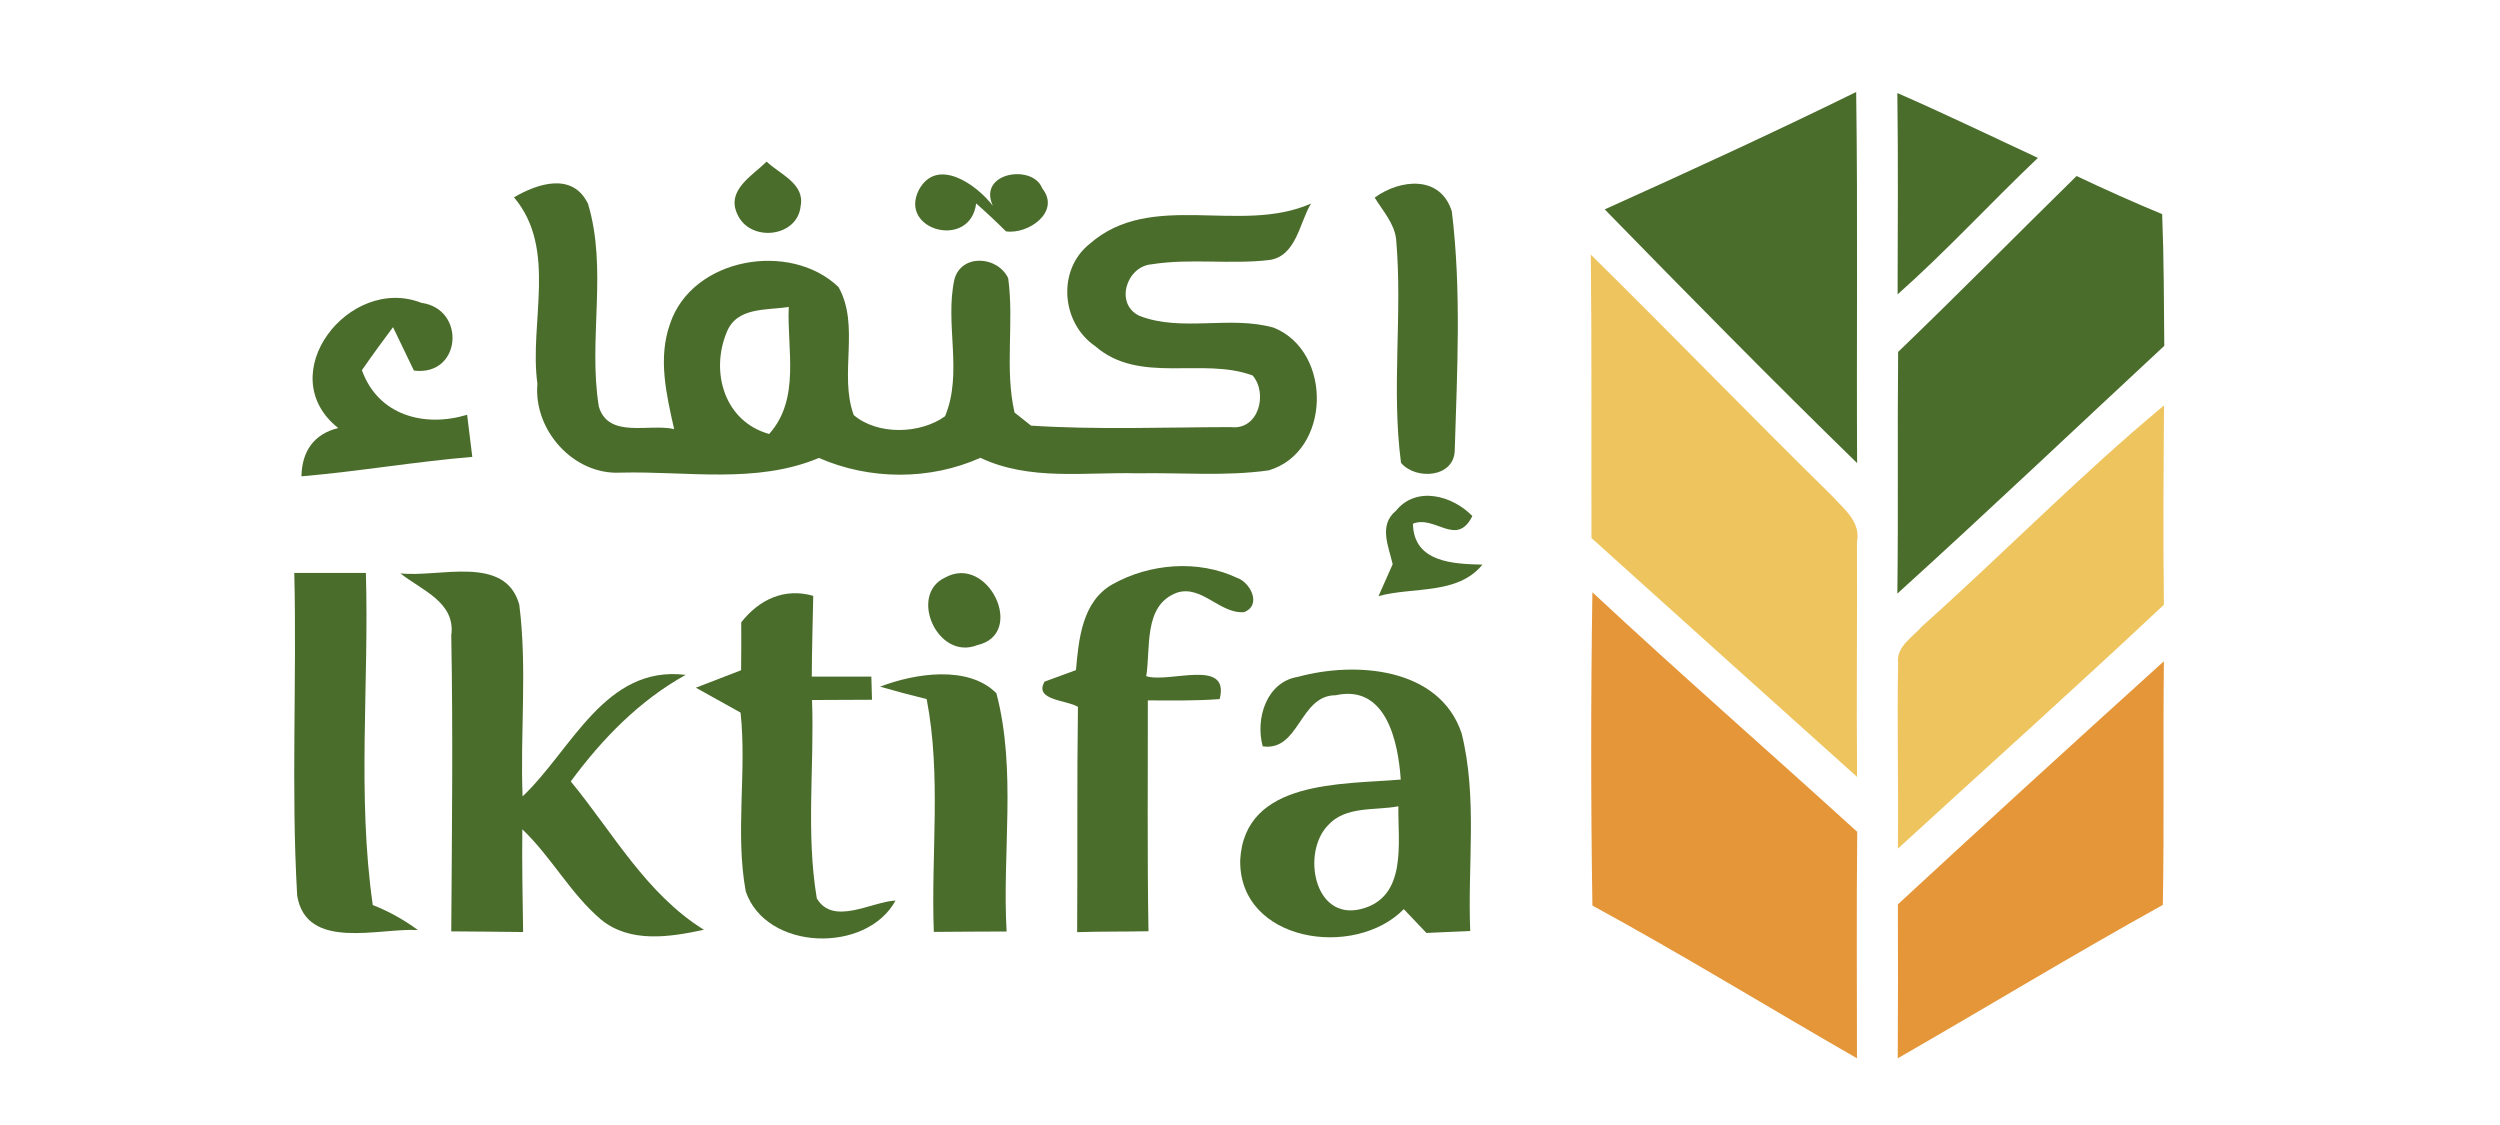 <?xml version="1.0" encoding="UTF-8" ?>
<svg width="100pt" height="45pt" viewBox="0 0 153 85" version="1.1" xmlns="http://www.w3.org/2000/svg">
<g id="#4a6d2bff">
<path fill="#4a6d2b" opacity="1.00" d=" M 103.30 15.82 C 109.67 12.95 116.03 10.03 122.30 6.95 C 122.43 16.29 122.32 25.64 122.37 34.99 C 115.92 28.70 109.60 22.27 103.30 15.82 Z" />
<path fill="#4a6d2b" opacity="1.00" d=" M 125.41 7.03 C 128.99 8.59 132.50 10.29 136.03 11.93 C 132.46 15.32 129.12 18.97 125.43 22.24 C 125.44 17.17 125.48 12.10 125.41 7.03 Z" />
<path fill="#4a6d2b" opacity="1.00" d=" M 37.75 16.15 C 36.93 14.35 38.92 13.26 39.98 12.21 C 40.96 13.16 42.88 13.87 42.55 15.56 C 42.32 17.96 38.68 18.34 37.75 16.15 Z" />
<path fill="#4a6d2b" opacity="1.00" d=" M 51.47 14.37 C 52.83 11.81 55.85 13.94 57.07 15.55 C 55.90 13.01 60.10 12.37 60.80 14.23 C 62.22 15.99 59.76 17.73 58.06 17.48 C 57.33 16.75 56.58 16.05 55.81 15.37 C 55.37 18.87 49.95 17.42 51.47 14.37 Z" />
<path fill="#4a6d2b" opacity="1.00" d=" M 20.89 14.91 C 22.69 13.85 25.32 13.00 26.48 15.39 C 27.98 20.34 26.48 25.66 27.30 30.72 C 28.03 33.17 31.10 31.98 32.99 32.42 C 32.41 29.83 31.75 27.07 32.68 24.47 C 34.35 19.45 41.77 18.19 45.41 21.69 C 47.05 24.61 45.43 28.27 46.56 31.36 C 48.35 32.89 51.58 32.81 53.46 31.45 C 54.83 28.15 53.42 24.50 54.17 21.09 C 54.72 19.15 57.43 19.34 58.23 21.02 C 58.69 24.39 57.95 27.85 58.71 31.17 C 59.02 31.42 59.65 31.91 59.96 32.16 C 64.98 32.48 70.02 32.28 75.05 32.27 C 77.13 32.53 77.88 29.76 76.70 28.37 C 72.88 26.96 68.14 29.07 64.80 26.15 C 62.24 24.40 61.91 20.40 64.38 18.43 C 69.04 14.33 75.77 17.75 81.11 15.38 C 80.24 16.81 80.01 19.32 78.00 19.64 C 75.03 20.00 72.02 19.50 69.06 19.97 C 67.15 20.13 66.26 22.99 68.16 23.87 C 71.36 25.10 75.00 23.82 78.30 24.76 C 82.77 26.57 82.62 34.15 77.91 35.54 C 74.63 36.00 71.29 35.70 67.99 35.76 C 64.02 35.66 59.85 36.35 56.13 34.59 C 52.31 36.30 47.76 36.28 43.93 34.60 C 39.19 36.59 33.93 35.58 28.94 35.71 C 25.38 35.90 22.35 32.49 22.66 29.00 C 22.02 24.37 24.20 18.82 20.89 14.91 M 36.98 25.06 C 35.70 28.08 36.78 31.85 40.17 32.79 C 42.55 30.13 41.51 26.41 41.65 23.19 C 40.00 23.46 37.76 23.17 36.98 25.06 Z" />
<path fill="#4a6d2b" opacity="1.00" d=" M 85.92 14.93 C 87.86 13.52 90.90 13.22 91.75 15.98 C 92.48 21.94 92.15 28.03 91.97 34.02 C 91.93 36.10 89.02 36.29 87.91 34.97 C 87.17 29.37 88.04 23.69 87.54 18.07 C 87.40 16.86 86.53 15.93 85.92 14.93 Z" />
<path fill="#4a6d2b" opacity="1.00" d=" M 125.47 26.59 C 130.02 22.21 134.45 17.72 138.95 13.30 C 141.09 14.31 143.24 15.28 145.42 16.18 C 145.55 19.49 145.55 22.81 145.58 26.13 C 138.86 32.37 132.21 38.69 125.41 44.85 C 125.49 38.77 125.41 32.68 125.47 26.59 Z" />
<path fill="#4a6d2b" opacity="1.00" d=" M 7.61 32.34 C 2.53 28.31 8.44 20.74 13.89 22.88 C 17.29 23.34 16.93 28.45 13.33 28.00 C 12.81 26.91 12.28 25.81 11.75 24.72 C 10.95 25.79 10.16 26.87 9.40 27.97 C 10.62 31.38 14.10 32.32 17.35 31.34 C 17.48 32.40 17.61 33.45 17.74 34.52 C 13.42 34.88 9.15 35.62 4.83 35.99 C 4.87 34.11 5.76 32.79 7.61 32.34 Z" />
<path fill="#4a6d2b" opacity="1.00" d=" M 87.53 38.59 C 89.07 36.68 91.81 37.45 93.30 38.99 C 92.11 41.38 90.48 38.89 88.81 39.57 C 88.87 42.50 91.86 42.61 94.06 42.66 C 92.19 44.97 88.80 44.32 86.21 45.04 C 86.47 44.44 87.01 43.23 87.28 42.63 C 86.97 41.26 86.20 39.68 87.53 38.59 Z" />
<path fill="#4a6d2b" opacity="1.00" d=" M 4.29 43.29 C 6.10 43.29 7.90 43.29 9.70 43.29 C 9.95 51.64 9.03 60.09 10.22 68.38 C 11.44 68.86 12.57 69.49 13.63 70.27 C 10.68 70.10 5.22 71.87 4.51 67.68 C 4.04 59.57 4.49 51.42 4.29 43.29 Z" />
<path fill="#4a6d2b" opacity="1.00" d=" M 12.31 43.32 C 15.18 43.66 20.24 41.86 21.29 45.69 C 21.90 50.49 21.35 55.35 21.54 60.17 C 25.24 56.68 27.76 50.24 33.86 50.99 C 30.34 52.95 27.56 55.82 25.18 59.04 C 28.37 62.91 30.86 67.53 35.24 70.25 C 32.68 70.80 29.68 71.28 27.48 69.49 C 25.16 67.53 23.72 64.75 21.52 62.66 C 21.49 65.24 21.54 67.83 21.58 70.42 C 19.77 70.39 17.96 70.39 16.15 70.37 C 16.20 62.92 16.29 55.46 16.15 48.01 C 16.50 45.49 13.90 44.60 12.31 43.32 Z" />
<path fill="#4a6d2b" opacity="1.00" d=" M 53.46 43.64 C 56.71 41.82 59.62 47.90 55.90 48.74 C 52.89 49.95 50.68 44.93 53.46 43.64 Z" />
<path fill="#4a6d2b" opacity="1.00" d=" M 66.12 44.14 C 68.93 42.57 72.58 42.27 75.52 43.66 C 76.50 43.98 77.43 45.71 76.05 46.25 C 74.24 46.40 72.84 44.17 70.98 44.78 C 68.42 45.73 69.01 48.95 68.66 51.09 C 70.41 51.64 75.00 49.69 74.21 52.82 C 72.40 52.96 70.59 52.92 68.78 52.92 C 68.79 58.73 68.73 64.55 68.83 70.36 C 67.03 70.40 65.23 70.37 63.44 70.43 C 63.48 64.76 63.42 59.08 63.50 53.41 C 62.71 52.89 60.14 52.93 60.98 51.50 C 61.57 51.28 62.76 50.85 63.35 50.63 C 63.56 48.27 63.82 45.44 66.12 44.14 Z" />
<path fill="#4a6d2b" opacity="1.00" d=" M 38.06 47.02 C 39.41 45.30 41.32 44.39 43.50 45.02 C 43.46 47.06 43.40 49.09 43.39 51.12 C 44.89 51.12 46.39 51.12 47.89 51.12 C 47.90 51.56 47.93 52.43 47.94 52.87 C 46.43 52.88 44.92 52.89 43.41 52.89 C 43.59 57.88 42.94 62.94 43.77 67.88 C 45.01 69.97 47.90 68.13 49.72 68.04 C 47.52 72.08 39.93 71.85 38.40 67.35 C 37.59 62.89 38.49 58.33 38.01 53.84 C 37.16 53.37 35.48 52.43 34.63 51.96 C 35.49 51.63 37.20 50.97 38.05 50.64 C 38.06 49.43 38.07 48.23 38.06 47.02 Z" />
<path fill="#4a6d2b" opacity="1.00" d=" M 48.55 51.88 C 51.19 50.87 55.21 50.24 57.34 52.38 C 58.87 58.22 57.77 64.40 58.11 70.38 C 56.28 70.38 54.44 70.40 52.61 70.41 C 52.39 64.55 53.19 58.61 52.07 52.82 C 50.89 52.53 49.72 52.22 48.55 51.88 Z" />
<path fill="#4a6d2b" opacity="1.00" d=" M 77.46 56.39 C 76.89 54.31 77.74 51.52 80.12 51.14 C 84.47 49.95 90.82 50.41 92.49 55.41 C 93.70 60.28 92.93 65.37 93.14 70.34 C 92.31 70.38 90.66 70.45 89.83 70.49 C 89.41 70.04 88.55 69.14 88.12 68.69 C 84.40 72.49 75.65 71.17 75.76 64.98 C 76.09 58.89 83.49 59.28 87.89 58.90 C 87.70 56.09 86.81 51.68 82.97 52.53 C 80.23 52.53 80.24 56.79 77.46 56.39 M 82.37 62.38 C 80.41 64.43 81.33 69.55 84.86 68.69 C 88.41 67.82 87.67 63.68 87.71 60.92 C 85.92 61.26 83.70 60.87 82.37 62.38 Z" />
</g>
<g id="#edc45dff">
<path fill="#edc45d" opacity="1.00" d=" M 102.25 19.24 C 108.37 25.27 114.34 31.44 120.47 37.46 C 121.35 38.44 122.67 39.42 122.36 40.96 C 122.39 46.87 122.31 52.79 122.37 58.70 C 115.68 52.69 108.98 46.68 102.30 40.65 C 102.28 33.51 102.33 26.38 102.25 19.24 Z" />
<path fill="#edc45d" opacity="1.00" d=" M 127.28 47.32 C 133.43 41.83 139.21 35.91 145.56 30.63 C 145.52 35.65 145.49 40.67 145.55 45.69 C 138.93 51.91 132.15 57.98 125.45 64.12 C 125.51 59.45 125.38 54.78 125.47 50.11 C 125.30 48.85 126.57 48.15 127.28 47.32 Z" />
</g>
<g id="#e49639ff">
<path fill="#e49639" opacity="1.00" d=" M 102.37 68.42 C 102.25 60.53 102.25 52.64 102.37 44.75 C 108.95 50.88 115.73 56.80 122.38 62.85 C 122.32 68.55 122.36 74.26 122.36 79.96 C 115.69 76.13 109.13 72.10 102.37 68.42 Z" />
<path fill="#e49639" opacity="1.00" d=" M 125.45 68.33 C 132.11 62.17 138.82 56.05 145.55 49.96 C 145.48 56.10 145.58 62.24 145.47 68.37 C 138.72 72.11 132.13 76.12 125.44 79.96 C 125.46 76.08 125.47 72.21 125.45 68.33 Z" />
</g>
</svg>
